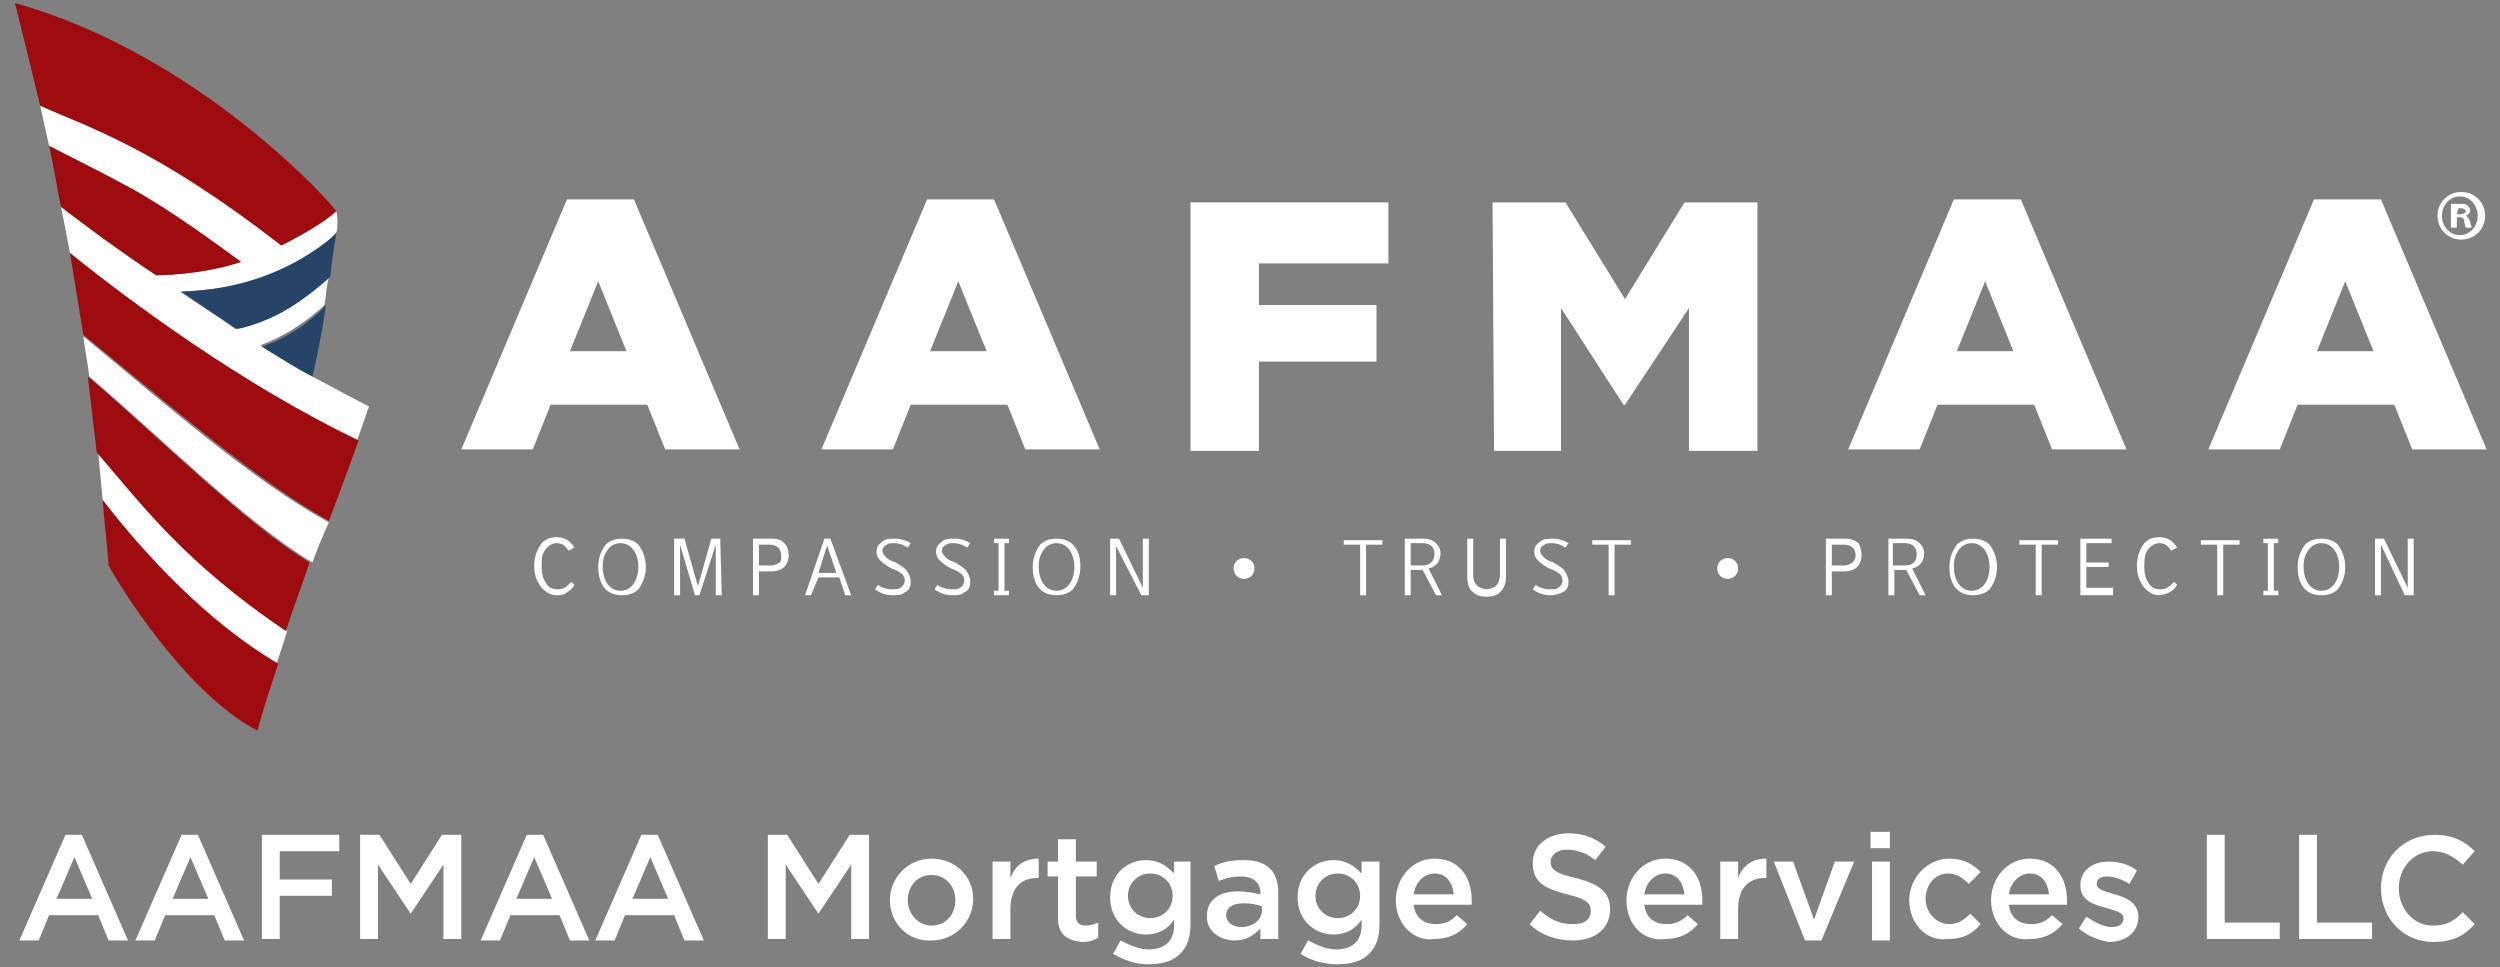 <?xml version="1.0" encoding="utf-8"?>
<!-- Generator: Adobe Illustrator 26.2.1, SVG Export Plug-In . SVG Version: 6.00 Build 0)  -->
<svg version="1.1" id="Background" xmlns="http://www.w3.org/2000/svg" xmlns:xlink="http://www.w3.org/1999/xlink" x="0px" y="0px"
	 viewBox="0 0 168 65" style="enable-background:new 0 0 168 65;" xml:space="preserve">
<rect x="0" y="0" width="168" height="65" fill="#808080" stroke="none"/>
<style type="text/css">
	.st0{display:none;}
	.st1{display:inline;fill:#FFFFFF;}
	.st2{fill:#FFFFFF;}
	.st3{fill:#254467;}
	.st4{fill:#9E0B0F;}
</style>
<g class="st0">
	<path class="st1" d="M-109.8,90.5h2.2l5.8,13.4h-2.5l-1.3-3.2h-6.3l-1.4,3.2h-2.4L-109.8,90.5z M-106.5,98.6l-2.3-5.3l-2.3,5.3
		H-106.5z"/>
	<path class="st1" d="M-94.5,90.5h2.2l5.8,13.4h-2.5l-1.3-3.2h-6.3l-1.4,3.2h-2.4L-94.5,90.5z M-91.1,98.6l-2.3-5.3l-2.3,5.3H-91.1z
		"/>
	<path class="st1" d="M-84.4,90.6h9.9v2.1h-7.6v3.6h6.7v2.1h-6.7v5.4h-2.3V90.6z"/>
	<path class="st1" d="M-72.4,90.6h2.5l4,6.3l4.1-6.3h2.5v13.3h-2.3v-9.5l-4.2,6.3h-0.1l-4.2-6.2v9.5h-2.3
		C-72.4,103.9-72.4,90.6-72.4,90.6z"/>
	<path class="st1" d="M-51.4,90.5h2.2l5.8,13.4h-2.5l-1.3-3.2h-6.3l-1.4,3.2h-2.4L-51.4,90.5z M-48.1,98.6l-2.3-5.3l-2.3,5.3H-48.1z
		"/>
	<path class="st1" d="M-36.1,90.5h2.2l5.8,13.4h-2.5l-1.3-3.2h-6.3l-1.4,3.2H-42L-36.1,90.5z M-32.8,98.6l-2.3-5.3l-2.3,5.3H-32.8z"
		/>
	<path class="st1" d="M-21.5,90.6h2.5l3.2,9.9l3.3-9.9h2l3.3,9.9l3.2-9.9h2.5L-6.3,104h-2l-3.3-9.6l-3.3,9.6h-2L-21.5,90.6z"/>
	<path class="st1" d="M-1.2,98.9L-1.2,98.9c0-2.9,2-5.3,4.9-5.3c3.2,0,4.8,2.5,4.8,5.4c0,0.2,0,0.4,0,0.6H1.1
		c0.2,1.6,1.4,2.5,2.9,2.5c1.1,0,1.9-0.4,2.7-1.2l1.4,1.2c-0.9,1.1-2.3,1.9-4.1,1.9C1.1,104.1-1.2,102-1.2,98.9z M6.2,98.1
		c-0.1-1.5-1-2.6-2.5-2.6c-1.4,0-2.4,1.1-2.6,2.6H6.2z"/>
	<path class="st1" d="M16.7,103.9v-1.2c-0.7,0.8-1.7,1.4-3.2,1.4c-1.9,0-3.6-1.1-3.6-3.1v0c0-2.2,1.7-3.3,4.1-3.3
		c1.2,0,2,0.2,2.8,0.4v-0.2c0-1.4-0.9-2.1-2.5-2.1c-1.1,0-2,0.2-2.9,0.6l-0.6-1.8c1.1-0.5,2.2-0.8,3.8-0.8c3,0,4.4,1.6,4.4,4.2v5.9
		L16.7,103.9L16.7,103.9z M16.8,99.7c-0.6-0.2-1.4-0.4-2.3-0.4c-1.4,0-2.3,0.6-2.3,1.6v0c0,0.9,0.9,1.5,1.9,1.5
		c1.5,0,2.7-0.9,2.7-2.1V99.7z"/>
	<path class="st1" d="M21.7,90H24v13.9h-2.3V90z"/>
	<path class="st1" d="M27.2,101.1v-5.3h-1.3v-2h1.3v-2.8h2.3v2.8h2.7v2h-2.7v4.9c0,0.9,0.5,1.2,1.2,1.2c0.5,0,1-0.1,1.4-0.3v1.9
		c-0.6,0.3-1.2,0.5-2.1,0.5C28.4,104,27.2,103.3,27.2,101.1z"/>
	<path class="st1" d="M34.3,90h2.3v5.4c0.6-0.9,1.6-1.8,3.1-1.8c2.3,0,3.6,1.5,3.6,3.9v6.4H41v-5.7c0-1.6-0.8-2.4-2.1-2.4
		c-1.3,0-2.3,0.9-2.3,2.5v5.7h-2.3L34.3,90L34.3,90z"/>
	<path class="st1" d="M51.6,90.6h2.5l4.1,6.3l4.1-6.3h2.5v13.3h-2.3v-9.5l-4.2,6.3h-0.1l-4.2-6.2v9.5h-2.3L51.6,90.6L51.6,90.6z"/>
	<path class="st1" d="M73.9,103.9v-1.2c-0.7,0.8-1.7,1.4-3.2,1.4c-1.9,0-3.6-1.1-3.6-3.1v0c0-2.2,1.7-3.3,4.1-3.3
		c1.2,0,2,0.2,2.8,0.4v-0.2c0-1.4-0.9-2.1-2.5-2.1c-1.1,0-2,0.2-2.9,0.6L68,94.5c1.1-0.5,2.2-0.8,3.8-0.8c3,0,4.4,1.6,4.4,4.2v5.9
		L73.9,103.9L73.9,103.9z M74,99.7c-0.6-0.2-1.4-0.4-2.3-0.4c-1.4,0-2.3,0.6-2.3,1.6v0c0,0.9,0.9,1.5,1.9,1.5c1.5,0,2.7-0.9,2.7-2.1
		V99.7z"/>
	<path class="st1" d="M78.8,93.8h2.3v1.6c0.6-0.9,1.6-1.8,3.1-1.8c2.3,0,3.6,1.5,3.6,3.9v6.4h-2.3v-5.7c0-1.6-0.8-2.4-2.1-2.4
		c-1.3,0-2.3,0.9-2.3,2.5v5.7h-2.3L78.8,93.8L78.8,93.8z"/>
	<path class="st1" d="M96.5,103.9v-1.2c-0.7,0.8-1.7,1.4-3.2,1.4c-1.9,0-3.6-1.1-3.6-3.1v0c0-2.2,1.7-3.3,4.1-3.3
		c1.2,0,2,0.2,2.8,0.4v-0.2c0-1.4-0.9-2.1-2.5-2.1c-1.1,0-2,0.2-2.9,0.6l-0.6-1.8c1.1-0.5,2.2-0.8,3.8-0.8c3,0,4.4,1.6,4.4,4.2v5.9
		L96.5,103.9L96.5,103.9z M96.6,99.7c-0.6-0.2-1.4-0.4-2.3-0.4c-1.4,0-2.3,0.6-2.3,1.6v0c0,0.9,0.9,1.5,1.9,1.5
		c1.5,0,2.7-0.9,2.7-2.1V99.7z"/>
	<path class="st1" d="M101.3,105.7l0.9-1.7c1.1,0.7,2.2,1.1,3.6,1.1c2.1,0,3.2-1.1,3.2-3.1v-0.8c-0.8,1.1-1.9,1.8-3.5,1.8
		c-2.4,0-4.6-1.8-4.6-4.7v0c0-3,2.2-4.7,4.6-4.7c1.7,0,2.7,0.8,3.5,1.7v-1.5h2.3v8c0,1.7-0.4,2.9-1.3,3.8c-0.9,0.9-2.3,1.4-4.1,1.4
		C104.1,106.9,102.6,106.5,101.3,105.7z M108.9,98.4L108.9,98.4c0-1.7-1.4-2.8-2.9-2.8c-1.6,0-2.9,1.1-2.9,2.8v0
		c0,1.6,1.3,2.8,2.9,2.8C107.6,101.1,108.9,100,108.9,98.4z"/>
	<path class="st1" d="M113.3,98.9L113.3,98.9c0-2.9,2-5.3,4.9-5.3c3.2,0,4.8,2.5,4.8,5.4c0,0.2,0,0.4,0,0.6h-7.4
		c0.2,1.6,1.4,2.5,2.9,2.5c1.1,0,1.9-0.4,2.7-1.2l1.4,1.2c-0.9,1.1-2.3,1.9-4.1,1.9C115.6,104.1,113.3,102,113.3,98.9z M120.7,98.1
		c-0.1-1.5-1-2.6-2.5-2.6c-1.4,0-2.4,1.1-2.6,2.6H120.7z"/>
	<path class="st1" d="M125.1,93.8h2.3v1.5c0.6-0.9,1.5-1.7,3.1-1.7c1.4,0,2.5,0.7,3,1.8c0.8-1.1,1.9-1.8,3.4-1.8
		c2.2,0,3.5,1.4,3.5,3.8v6.4h-2.3v-5.7c0-1.6-0.7-2.4-2-2.4c-1.2,0-2.1,0.9-2.1,2.5v5.7h-2.3v-5.7c0-1.6-0.8-2.4-2-2.4
		s-2.1,0.9-2.1,2.5v5.6h-2.3L125.1,93.8L125.1,93.8z"/>
	<path class="st1" d="M142.5,98.9L142.5,98.9c0-2.9,2-5.3,4.9-5.3c3.2,0,4.8,2.5,4.8,5.4c0,0.2,0,0.4,0,0.6h-7.4
		c0.2,1.6,1.4,2.5,2.9,2.5c1.1,0,1.9-0.4,2.7-1.2l1.4,1.2c-1,1.1-2.3,1.9-4.1,1.9C144.7,104.1,142.5,102,142.5,98.9z M149.9,98.1
		c-0.1-1.5-1-2.6-2.5-2.6c-1.4,0-2.4,1.1-2.6,2.6H149.9z"/>
	<path class="st1" d="M154.3,93.8h2.3v1.6c0.6-0.9,1.6-1.8,3.1-1.8c2.3,0,3.6,1.5,3.6,3.9v6.4H161v-5.7c0-1.6-0.8-2.4-2.1-2.4
		c-1.3,0-2.3,0.9-2.3,2.5v5.7h-2.3L154.3,93.8L154.3,93.8z"/>
	<path class="st1" d="M166.2,101.1v-5.3H165v-2h1.3v-2.8h2.3v2.8h2.7v2h-2.7v4.9c0,0.9,0.5,1.2,1.2,1.2c0.5,0,1-0.1,1.4-0.3v1.9
		c-0.6,0.3-1.2,0.5-2.1,0.5C167.4,104,166.2,103.3,166.2,101.1z"/>
	<path class="st1" d="M186.6,102.3c-1.1,1.1-2.5,1.7-4.1,1.7c-2.5,0-4.3-1.5-4.3-3.8v0c0-1.7,1-2.9,2.8-3.7c-0.8-1-1.1-1.8-1.1-2.8
		v0c0-1.8,1.4-3.3,3.8-3.3c2.1,0,3.5,1.4,3.5,3.2v0c0,1.8-1.2,2.8-2.9,3.5l2.3,2.3c0.5-0.8,1-1.6,1.4-2.6l1.8,0.9
		c-0.5,1.1-1.1,2.1-1.8,3l2.1,2.1l-1.7,1.2L186.6,102.3z M185.3,101l-3-3c-1.2,0.5-1.8,1.4-1.8,2.2v0c0,1.1,0.9,1.9,2.2,1.9
		C183.7,102.1,184.5,101.7,185.3,101z M185.2,93.7L185.2,93.7c0-0.9-0.6-1.5-1.5-1.5c-1,0-1.6,0.7-1.6,1.6v0c0,0.7,0.3,1.2,1,2
		C184.5,95.3,185.2,94.7,185.2,93.7z"/>
	<path class="st1" d="M201,92.7h-4.2v-2.2h10.8v2.2h-4.2v11.1h-2.4L201,92.7L201,92.7z"/>
	<path class="st1" d="M208,93.8h2.3v2.3c0.6-1.5,1.8-2.5,3.5-2.4v2.4h-0.1c-2,0-3.4,1.3-3.4,4v3.8H208L208,93.8L208,93.8z"/>
	<path class="st1" d="M215.4,100.2v-6.4h2.3v5.7c0,1.6,0.8,2.4,2.1,2.4c1.3,0,2.3-0.9,2.3-2.5v-5.7h2.3v10h-2.3v-1.6
		c-0.6,0.9-1.6,1.8-3.1,1.8C216.7,104.1,215.4,102.5,215.4,100.2z"/>
	<path class="st1" d="M226.3,102.5l1-1.6c1.1,0.8,2.3,1.2,3.3,1.2c1,0,1.6-0.4,1.6-1.1v0c0-0.8-1.1-1-2.2-1.4
		c-1.5-0.4-3.1-1-3.1-2.9v0c0-1.9,1.6-3.1,3.6-3.1c1.2,0,2.6,0.4,3.7,1.1l-0.9,1.6c-1-0.6-2-0.9-2.8-0.9c-0.9,0-1.4,0.4-1.4,1v0
		c0,0.7,1.1,1,2.3,1.4c1.5,0.5,3.1,1.1,3.1,2.9v0c0,2.1-1.6,3.1-3.7,3.1C229.1,104,227.6,103.5,226.3,102.5z"/>
	<path class="st1" d="M236.9,101.1v-5.3h-1.3v-2h1.3v-2.8h2.3v2.8h2.7v2h-2.7v4.9c0,0.9,0.5,1.2,1.2,1.2c0.5,0,1-0.1,1.4-0.3v1.9
		c-0.6,0.3-1.2,0.5-2.1,0.5C238.1,104,236.9,103.3,236.9,101.1z"/>
	<path class="st1" d="M249.8,90.6h2.3v11.2h7v2.1h-9.3V90.6z"/>
	<path class="st1" d="M261.2,90.6h2.3v11.2h7v2.1h-9.3V90.6z"/>
	<path class="st1" d="M271.6,97.2L271.6,97.2c0-3.8,2.8-6.9,6.9-6.9c2.5,0,3.9,0.9,5.2,2.1l-1.5,1.7c-1.1-1-2.2-1.6-3.7-1.6
		c-2.5,0-4.4,2.1-4.4,4.7v0c0,2.6,1.8,4.7,4.4,4.7c1.6,0,2.7-0.7,3.8-1.7l1.5,1.5c-1.4,1.4-2.9,2.4-5.4,2.4
		C274.5,104.1,271.6,101.1,271.6,97.2z"/>
</g>
<g>
	<g id="Blue_1_">
		<g>
			<g>
				<path class="st2" d="M38.1,13.4h4.5l7.1,16.8h-5l-1.2-3H37l-1.2,3H31L38.1,13.4z M42.1,23.6l-1.9-4.7l-1.9,4.7H42.1z"/>
				<path class="st2" d="M62.3,13.4h4.5l7.1,16.8h-5l-1.2-3h-6.5l-1.2,3h-4.8L62.3,13.4z M66.3,23.6l-1.9-4.7l-1.9,4.7H66.3z"/>
				<path class="st2" d="M80,13.6h13.3v4.1h-8.7v2.8h7.9v3.8h-7.9v6H80L80,13.6L80,13.6z"/>
				<path class="st2" d="M100.3,13.6h4.9l4,6.5l4-6.5h4.9v16.7h-4.6v-9.6l-4.3,6.5h-0.1l-4.2-6.5v9.6h-4.5L100.3,13.6L100.3,13.6z"
					/>
				<path class="st2" d="M131.3,13.4h4.5l7.1,16.8h-5l-1.2-3h-6.5l-1.2,3h-4.8L131.3,13.4z M135.3,23.6l-1.9-4.7l-1.9,4.7H135.3z"/>
				<path class="st2" d="M155.5,13.4h4.5l7.1,16.8h-5l-1.2-3h-6.5l-1.2,3h-4.8L155.5,13.4z M159.5,23.6l-1.9-4.7l-1.9,4.7H159.5z"/>
			</g>
			<g>
				<path class="st2" d="M38.6,39.3c-0.1,0.2-0.3,0.4-0.5,0.5C37.9,40,37.6,40,37.4,40c-0.4,0-0.7-0.2-1-0.5
					c-0.3-0.4-0.5-0.8-0.5-1.5c0-0.6,0.2-1.1,0.5-1.5c0.3-0.3,0.6-0.4,1-0.4c0.5,0,0.9,0.2,1.2,0.7l-0.4,0.2
					c-0.2-0.3-0.4-0.5-0.8-0.5c-0.3,0-0.6,0.2-0.8,0.5c-0.2,0.3-0.2,0.6-0.2,1.1s0.1,0.8,0.3,1.1c0.2,0.3,0.4,0.4,0.8,0.4
					c0.4,0,0.6-0.2,0.9-0.5L38.6,39.3z"/>
				<path class="st2" d="M43.4,38.1c0,0.6-0.2,1.1-0.5,1.5c-0.3,0.3-0.7,0.4-1.1,0.4c-0.4,0-0.8-0.1-1.1-0.4
					c-0.3-0.3-0.5-0.8-0.5-1.5c0-0.6,0.2-1.1,0.5-1.5c0.3-0.3,0.7-0.4,1.1-0.4c0.4,0,0.8,0.1,1.1,0.4C43.2,37,43.4,37.5,43.4,38.1z
					 M42.9,38.1c0-0.4-0.1-0.8-0.3-1.1c-0.2-0.3-0.5-0.5-0.9-0.5s-0.7,0.2-0.9,0.5c-0.2,0.3-0.3,0.6-0.3,1.1c0,0.4,0.1,0.8,0.3,1.1
					c0.2,0.3,0.5,0.5,0.9,0.5c0.4,0,0.7-0.2,0.9-0.5C42.8,38.9,42.9,38.5,42.9,38.1z"/>
				<path class="st2" d="M48.5,40h-0.4v-3.4h0L47,40h-0.3l-1-3.4h0V40h-0.4v-3.8H46l0.9,3.2h0l0.9-3.2h0.6L48.5,40L48.5,40z"/>
				<path class="st2" d="M53,37.3c0,0.3-0.1,0.6-0.3,0.8c-0.2,0.2-0.5,0.3-0.9,0.3H51V40h-0.4v-3.8h1.3c0.4,0,0.6,0.1,0.8,0.3
					C52.9,36.7,53,37,53,37.3z M52.5,37.3c0-0.2-0.1-0.4-0.2-0.5c-0.1-0.1-0.3-0.2-0.6-0.2H51V38h0.8c0.3,0,0.4-0.1,0.6-0.2
					C52.5,37.7,52.5,37.5,52.5,37.3z"/>
				<path class="st2" d="M57.2,40h-0.4l-0.4-1.2h-1.4L54.5,40h-0.4l1.3-3.8h0.4L57.2,40z M56.2,38.5l-0.6-1.8h0l-0.1,0.2L55,38.5
					H56.2z"/>
				<path class="st2" d="M61.2,39.1c0,0.3-0.1,0.6-0.4,0.7C60.6,40,60.3,40,60,40c-0.4,0-0.8-0.1-1.2-0.4l0.2-0.3
					c0.1,0.1,0.3,0.2,0.4,0.2c0.2,0.1,0.4,0.1,0.6,0.1c0.2,0,0.4,0,0.5-0.1c0.2-0.1,0.3-0.3,0.3-0.5c0-0.2-0.1-0.4-0.3-0.5
					c-0.1-0.1-0.3-0.2-0.6-0.3c-0.7-0.4-1-0.7-1-1.1c0-0.3,0.1-0.5,0.4-0.7c0.2-0.2,0.5-0.2,0.9-0.2c0.3,0,0.7,0.1,1,0.3l-0.2,0.3
					c-0.3-0.2-0.6-0.3-0.9-0.3c-0.2,0-0.4,0-0.5,0.1c-0.2,0.1-0.3,0.2-0.3,0.4c0,0.2,0.1,0.3,0.3,0.5c0.1,0.1,0.3,0.2,0.6,0.3
					c0.3,0.2,0.5,0.3,0.7,0.5C61.1,38.6,61.2,38.8,61.2,39.1z"/>
				<path class="st2" d="M65.2,39.1c0,0.3-0.1,0.6-0.4,0.7C64.6,40,64.3,40,64,40c-0.4,0-0.8-0.1-1.2-0.4l0.2-0.3
					c0.1,0.1,0.3,0.2,0.4,0.2c0.2,0.1,0.4,0.1,0.6,0.1c0.2,0,0.4,0,0.5-0.1c0.2-0.1,0.3-0.3,0.3-0.5c0-0.2-0.1-0.4-0.3-0.5
					c-0.1-0.1-0.3-0.2-0.6-0.3c-0.7-0.4-1-0.7-1-1.1c0-0.3,0.1-0.5,0.4-0.7c0.2-0.2,0.5-0.2,0.9-0.2c0.3,0,0.7,0.1,1,0.3l-0.2,0.3
					c-0.3-0.2-0.6-0.3-0.9-0.3c-0.2,0-0.4,0-0.5,0.1c-0.2,0.1-0.3,0.2-0.3,0.4c0,0.2,0.1,0.3,0.3,0.5c0.1,0.1,0.3,0.2,0.6,0.3
					c0.3,0.2,0.5,0.3,0.7,0.5C65.1,38.6,65.2,38.8,65.2,39.1z"/>
				<path class="st2" d="M67.8,40h-1l0-0.3h0.3v-3.2h-0.3v-0.3h1v0.3h-0.3v3.2h0.3L67.8,40L67.8,40z"/>
				<path class="st2" d="M72.6,38.1c0,0.6-0.2,1.1-0.5,1.5c-0.3,0.3-0.7,0.4-1.1,0.4c-0.4,0-0.8-0.1-1.1-0.4
					c-0.3-0.3-0.5-0.8-0.5-1.5c0-0.6,0.2-1.1,0.5-1.5c0.3-0.3,0.7-0.4,1.1-0.4c0.4,0,0.8,0.1,1.1,0.4C72.5,37,72.6,37.5,72.6,38.1z
					 M72.2,38.1c0-0.4-0.1-0.8-0.3-1.1c-0.2-0.3-0.5-0.5-0.9-0.5c-0.4,0-0.7,0.2-0.9,0.5c-0.2,0.3-0.3,0.6-0.3,1.1
					c0,0.4,0.1,0.8,0.3,1.1c0.2,0.3,0.5,0.5,0.9,0.5s0.7-0.2,0.9-0.5C72.1,38.9,72.2,38.5,72.2,38.1z"/>
				<path class="st2" d="M77.2,40h-0.5L75,36.7h0V40h-0.4v-3.8h0.6l1.6,3.3h0v-3.3h0.4L77.2,40L77.2,40z"/>
			</g>
			<g>
				<path class="st2" d="M92.9,36.6h-1.1V40h-0.4v-3.4h-1.1v-0.3h2.6V36.6z"/>
				<path class="st2" d="M96.9,40h-0.4l-0.9-1.7h-0.8V40h-0.4v-3.8h1.3c0.3,0,0.6,0.1,0.8,0.3c0.2,0.2,0.3,0.4,0.3,0.7
					c0,0.5-0.3,0.9-0.8,1L96.9,40z M96.4,37.2c0-0.2-0.1-0.4-0.2-0.5c-0.1-0.1-0.3-0.2-0.6-0.2h-0.8V38h0.8
					C96.1,38,96.4,37.7,96.4,37.2z"/>
				<path class="st2" d="M101.2,38.7c0,0.5-0.1,0.8-0.4,1.1c-0.2,0.2-0.5,0.3-0.9,0.3c-0.4,0-0.7-0.1-0.9-0.3
					c-0.3-0.2-0.4-0.6-0.4-1.1v-2.5H99v2.4c0,0.4,0.1,0.6,0.3,0.8c0.2,0.1,0.4,0.2,0.6,0.2c0.2,0,0.4-0.1,0.6-0.2
					c0.2-0.2,0.3-0.5,0.3-0.8v-2.4h0.4V38.7z"/>
				<path class="st2" d="M105.4,39.1c0,0.3-0.1,0.6-0.4,0.7c-0.2,0.1-0.5,0.2-0.8,0.2c-0.4,0-0.8-0.1-1.2-0.4l0.2-0.3
					c0.1,0.1,0.3,0.2,0.4,0.2c0.2,0.1,0.4,0.1,0.6,0.1c0.2,0,0.4,0,0.5-0.1c0.2-0.1,0.3-0.3,0.3-0.5c0-0.2-0.1-0.4-0.3-0.5
					c-0.1-0.1-0.3-0.2-0.6-0.3c-0.7-0.4-1-0.7-1-1.1c0-0.3,0.1-0.5,0.4-0.7c0.2-0.2,0.5-0.2,0.9-0.2c0.3,0,0.7,0.1,1,0.3l-0.2,0.3
					c-0.3-0.2-0.6-0.3-0.9-0.3c-0.2,0-0.4,0-0.5,0.1c-0.2,0.1-0.3,0.2-0.3,0.4c0,0.2,0.1,0.3,0.3,0.5c0.1,0.1,0.3,0.2,0.6,0.3
					c0.3,0.2,0.5,0.3,0.7,0.5C105.3,38.6,105.4,38.8,105.4,39.1z"/>
				<path class="st2" d="M109.6,36.6h-1.1V40h-0.4v-3.4H107v-0.3h2.6L109.6,36.6L109.6,36.6z"/>
			</g>
			<g>
				<path class="st2" d="M125.1,37.3c0,0.3-0.1,0.6-0.3,0.8c-0.2,0.2-0.5,0.3-0.9,0.3h-0.8V40h-0.4v-3.8h1.3c0.4,0,0.6,0.1,0.9,0.3
					C125,36.7,125.1,37,125.1,37.3z M124.7,37.3c0-0.2-0.1-0.4-0.2-0.5c-0.1-0.1-0.3-0.2-0.6-0.2h-0.8V38h0.8c0.3,0,0.4-0.1,0.6-0.2
					C124.6,37.7,124.7,37.5,124.7,37.3z"/>
				<path class="st2" d="M129.4,40h-0.4l-0.9-1.7h-0.8V40h-0.4v-3.8h1.3c0.3,0,0.6,0.1,0.8,0.3c0.2,0.2,0.3,0.4,0.3,0.7
					c0,0.5-0.3,0.9-0.8,1L129.4,40z M128.8,37.2c0-0.2-0.1-0.4-0.2-0.5c-0.1-0.1-0.3-0.2-0.6-0.2h-0.8V38h0.8
					C128.6,38,128.8,37.7,128.8,37.2z"/>
				<path class="st2" d="M134.2,38.1c0,0.6-0.2,1.1-0.5,1.5c-0.3,0.3-0.7,0.4-1.1,0.4c-0.4,0-0.8-0.1-1.1-0.4
					c-0.3-0.3-0.5-0.8-0.5-1.5c0-0.6,0.2-1.1,0.5-1.5c0.3-0.3,0.7-0.4,1.1-0.4c0.4,0,0.8,0.1,1.1,0.4C134,37,134.2,37.5,134.2,38.1z
					 M133.7,38.1c0-0.4-0.1-0.8-0.3-1.1c-0.2-0.3-0.5-0.5-0.9-0.5c-0.4,0-0.7,0.2-0.9,0.5c-0.2,0.3-0.3,0.6-0.3,1.1
					c0,0.4,0.1,0.8,0.3,1.1c0.2,0.3,0.5,0.5,0.9,0.5c0.4,0,0.7-0.2,0.9-0.5C133.6,38.9,133.7,38.5,133.7,38.1z"/>
				<path class="st2" d="M138.3,36.6h-1.1V40h-0.4v-3.4h-1.1v-0.3h2.6L138.3,36.6L138.3,36.6z"/>
				<path class="st2" d="M142,40h-2.2l0-3.8h2.1v0.3h-1.7v1.3h1.5v0.3h-1.5v1.4h1.8V40L142,40z"/>
				<path class="st2" d="M146.3,39.3c-0.1,0.2-0.3,0.4-0.5,0.5c-0.2,0.1-0.5,0.2-0.7,0.2c-0.4,0-0.7-0.2-1-0.5
					c-0.3-0.4-0.5-0.8-0.5-1.5c0-0.6,0.2-1.1,0.5-1.5c0.3-0.3,0.6-0.4,1-0.4c0.5,0,0.9,0.2,1.2,0.7l-0.4,0.2
					c-0.2-0.3-0.4-0.5-0.8-0.5c-0.3,0-0.6,0.2-0.8,0.5c-0.2,0.3-0.2,0.6-0.2,1.1s0.1,0.8,0.3,1.1c0.2,0.3,0.4,0.4,0.8,0.4
					c0.4,0,0.6-0.2,0.9-0.5L146.3,39.3z"/>
				<path class="st2" d="M150.5,36.6h-1.1V40H149v-3.4h-1.1v-0.3h2.6L150.5,36.6L150.5,36.6z"/>
				<path class="st2" d="M153.1,40h-1l0-0.3h0.3v-3.2h-0.3v-0.3h1v0.3h-0.3v3.2h0.3V40z"/>
				<path class="st2" d="M157.6,38.1c0,0.6-0.2,1.1-0.5,1.5c-0.3,0.3-0.7,0.4-1.1,0.4c-0.4,0-0.8-0.1-1.1-0.4
					c-0.3-0.3-0.5-0.8-0.5-1.5c0-0.6,0.2-1.1,0.5-1.5c0.3-0.3,0.7-0.4,1.1-0.4c0.4,0,0.8,0.1,1.1,0.4
					C157.4,37,157.6,37.5,157.6,38.1z M157.2,38.1c0-0.4-0.1-0.8-0.3-1.1c-0.2-0.3-0.5-0.5-0.9-0.5c-0.4,0-0.7,0.2-0.9,0.5
					c-0.2,0.3-0.3,0.6-0.3,1.1c0,0.4,0.1,0.8,0.3,1.1c0.2,0.3,0.5,0.5,0.9,0.5c0.4,0,0.7-0.2,0.9-0.5
					C157.1,38.9,157.2,38.5,157.2,38.1z"/>
				<path class="st2" d="M162.1,40h-0.5l-1.6-3.4h0V40h-0.4v-3.8h0.6l1.6,3.3h0v-3.3h0.4V40L162.1,40z"/>
			</g>
		</g>
		<path class="st2" d="M84.3,38.2c0,0.4-0.3,0.7-0.7,0.7c-0.4,0-0.7-0.3-0.7-0.7c0-0.4,0.3-0.7,0.7-0.7S84.3,37.8,84.3,38.2z"/>
		<path class="st2" d="M116.8,38.2c0,0.4-0.3,0.7-0.7,0.7c-0.4,0-0.7-0.3-0.7-0.7c0-0.4,0.3-0.7,0.7-0.7
			C116.5,37.5,116.8,37.8,116.8,38.2z"/>
	</g>
	<g id="Flag_x5F_Color">
		<g>
			<path id="White_6_" class="st2" d="M2.7,7.1c1.3,0.6,4.6,1.7,7.4,3.3c4.4,2.5,8.6,5.7,8.7,6c0,0.4,3.7-2.2,3.8-2.2
				c0.1,0.3,0.1,1.3,0,1.4c-2.6,3.2-6.9,3.8-10.5,4l0,0c1.3,0.9,2.6,1.7,3.7,2.5c1.5-0.3,4.1-1.4,6.3-3.5l-0.1,0.5
				c-0.1,0.5-0.1,0.9-0.2,1.4c-0.4,0.4-2.1,1.9-4.3,2.7l0,0l0,0c1.3,0.8,2.3,1.5,3.3,2l0,0c0,0,3.9,2.1,4,2.1L24,29.6
				C16.4,25.9,8.9,20.4,4.7,17c-0.2-1.1-0.4-2.1-0.6-3.1c0.9,0.7,4.6,3.5,6.4,4.6l0,0c0,0,0,0,0,0c0,0,3,0,5.7-0.9l0,0l0,0
				C11,13.9,9.9,13.1,3.3,9.8C3.1,8.9,2.9,8,2.7,7.1 M5.6,22.6c0.1,0.9,0.3,1.8,0.4,2.7c4.8,4.1,10.6,9.9,15,12.5
				c0.3-0.9,0.7-1.8,1.1-2.7C17.1,32.4,10.8,26.9,5.6,22.6 M6.6,30.4c0.1,1.1,0.2,2.1,0.3,3.2c2.7,3.6,7,8.2,11.7,11
				c0.2-0.7,0.5-1.5,0.7-2.2C12.5,37.7,9.7,33.9,6.6,30.4"/>
			<path id="Blue_9_" class="st3" d="M22.6,15.7c-0.2,1.2-0.3,1.8-0.4,2.9c0,0-1.5,1.4-3.1,2.3c-1.4,0.8-2.9,1.2-3.2,1.2
				c-1.2-0.8-2.4-1.6-3.7-2.5C15.7,19.5,19.5,18.4,22.6,15.7 M21.9,20.5c-0.3,2.3-0.9,4.8-0.9,4.8c-1-0.5-2.1-1.2-3.4-2l0,0
				C19.9,22.5,21.5,21,21.9,20.5"/>
			<path id="Red_6_" class="st4" d="M1,0.2c12.5,3.5,21.5,13.7,21.6,14c-1.2,1.1-3.7,2.3-3.7,2.3C10.4,9.9,6,8.6,2.7,7.1
				C2.1,4.6,1.5,2.2,1,0.2 M6.9,33.6c0.1,1.5,0.3,2.9,0.4,4.4c0.4,0.8,5,8.5,10,11.1c0.4-1.5,0.9-3,1.4-4.5
				C13.9,41.8,9.6,37.1,6.9,33.6 M5.9,25.3c0.2,1.7,0.4,3.4,0.6,5.1c3.1,3.6,5.9,7.4,12.7,12c0.5-1.5,1.1-3.1,1.6-4.6
				C16.5,35.2,10.7,29.4,5.9,25.3 M4.7,17c0.3,1.8,0.6,3.7,0.9,5.5c5.3,4.3,11.6,9.8,16.5,12.5c0.7-1.8,2-5.4,2-5.4
				C16.4,25.9,8.9,20.4,4.7,17 M3.3,9.8c0.3,1.3,0.5,2.7,0.8,4.1c0.5,0.4,1.6,1.2,2.8,2.1c1.3,0.9,2.7,1.9,3.6,2.5l0,0c0,0,0,0,0,0
				c0,0,3,0,5.7-0.9l0,0c-1.5-1.1-4.6-3.4-7.3-4.9C6.5,11.4,5,10.7,3.3,9.8"/>
		</g>
	</g>
	<g>
		<path class="st2" d="M4.4,56.1h1.1l3.1,7.1H7.3l-0.7-1.7H3.3l-0.7,1.7H1.3L4.4,56.1z M6.2,60.4L5,57.6l-1.2,2.8H6.2z"/>
		<path class="st2" d="M12.2,56.1h1.1l3.1,7.1h-1.3l-0.7-1.7h-3.3l-0.7,1.7H9.1L12.2,56.1z M14,60.4l-1.2-2.8l-1.2,2.8H14z"/>
		<path class="st2" d="M17.6,56.1h5.2v1.1h-4v1.9h3.5v1.1h-3.5v2.9h-1.2V56.1z"/>
		<path class="st2" d="M24.2,56.1h1.3l2.1,3.3l2.1-3.3h1.3v7h-1.2v-5l-2.2,3.3h0l-2.2-3.3v5h-1.2C24.2,63.1,24.2,56.1,24.2,56.1z"/>
		<path class="st2" d="M35.4,56.1h1.1l3.1,7.1h-1.3l-0.7-1.7h-3.3l-0.7,1.7h-1.3L35.4,56.1z M37.1,60.4l-1.2-2.8l-1.2,2.8H37.1z"/>
		<path class="st2" d="M43.1,56.1h1.1l3.1,7.1h-1.3l-0.7-1.7H42l-0.7,1.7H40L43.1,56.1z M44.9,60.4l-1.2-2.8l-1.2,2.8H44.9z"/>
		<path class="st2" d="M51.6,56.1h1.3l2.1,3.3l2.1-3.3h1.3v7h-1.2v-5L55,61.4h0l-2.2-3.3v5h-1.2L51.6,56.1L51.6,56.1z"/>
		<path class="st2" d="M59.8,60.5L59.8,60.5c0-1.5,1.2-2.8,2.8-2.8s2.8,1.2,2.8,2.7v0c0,1.5-1.2,2.8-2.8,2.8
			C61,63.3,59.8,62,59.8,60.5z M64.2,60.5L64.2,60.5c0-1-0.7-1.7-1.6-1.7c-1,0-1.6,0.8-1.6,1.7v0c0,0.9,0.7,1.7,1.6,1.7
			C63.6,62.2,64.2,61.4,64.2,60.5z"/>
		<path class="st2" d="M66.7,57.9h1.2V59c0.3-0.8,0.9-1.3,1.9-1.3V59h-0.1c-1.1,0-1.8,0.7-1.8,2.1v2h-1.2L66.7,57.9L66.7,57.9z"/>
		<path class="st2" d="M71.1,61.7v-2.8h-0.7v-1h0.7v-1.5h1.2v1.5h1.4v1h-1.4v2.6c0,0.5,0.2,0.7,0.7,0.7c0.3,0,0.5-0.1,0.8-0.2v1
			c-0.3,0.2-0.6,0.3-1.1,0.3C71.7,63.2,71.1,62.8,71.1,61.7z"/>
		<path class="st2" d="M74.8,64.1l0.5-0.9c0.6,0.3,1.2,0.6,1.9,0.6c1.1,0,1.7-0.6,1.7-1.6v-0.4c-0.4,0.6-1,1-1.9,1
			c-1.2,0-2.4-0.9-2.4-2.5v0c0-1.6,1.2-2.5,2.4-2.5c0.9,0,1.4,0.4,1.9,0.9v-0.8H80v4.2c0,0.9-0.2,1.5-0.7,2
			c-0.5,0.5-1.2,0.7-2.2,0.7C76.3,64.8,75.5,64.5,74.8,64.1z M78.8,60.2L78.8,60.2c0-0.9-0.7-1.5-1.5-1.5c-0.8,0-1.5,0.6-1.5,1.5v0
			c0,0.9,0.7,1.5,1.5,1.5C78.1,61.7,78.8,61.1,78.8,60.2z"/>
		<path class="st2" d="M84.7,63.1v-0.7c-0.4,0.4-0.9,0.8-1.7,0.8c-1,0-1.9-0.6-1.9-1.6v0c0-1.2,0.9-1.7,2.1-1.7c0.6,0,1,0.1,1.5,0.2
			V60c0-0.7-0.5-1.1-1.3-1.1c-0.6,0-1,0.1-1.5,0.3l-0.3-1c0.6-0.3,1.2-0.4,2-0.4c1.6,0,2.3,0.8,2.3,2.2v3.1L84.7,63.1L84.7,63.1z
			 M84.8,60.9c-0.3-0.1-0.7-0.2-1.2-0.2c-0.8,0-1.2,0.3-1.2,0.8v0c0,0.5,0.5,0.8,1,0.8c0.8,0,1.4-0.5,1.4-1.1L84.8,60.9L84.8,60.9z"
			/>
		<path class="st2" d="M87.4,64.1l0.5-0.9c0.6,0.3,1.2,0.6,1.9,0.6c1.1,0,1.7-0.6,1.7-1.6v-0.4c-0.4,0.6-1,1-1.9,1
			c-1.2,0-2.4-0.9-2.4-2.5v0c0-1.6,1.2-2.5,2.4-2.5c0.9,0,1.4,0.4,1.9,0.9v-0.8h1.2v4.2c0,0.9-0.2,1.5-0.7,2
			c-0.5,0.5-1.2,0.7-2.2,0.7C88.9,64.8,88,64.5,87.4,64.1z M91.4,60.2L91.4,60.2c0-0.9-0.7-1.5-1.5-1.5c-0.8,0-1.5,0.6-1.5,1.5v0
			c0,0.9,0.7,1.5,1.5,1.5C90.7,61.7,91.4,61.1,91.4,60.2z"/>
		<path class="st2" d="M93.8,60.5L93.8,60.5c0-1.5,1.1-2.8,2.6-2.8c1.7,0,2.5,1.3,2.5,2.8c0,0.1,0,0.2,0,0.3H95
			c0.1,0.9,0.7,1.3,1.5,1.3c0.6,0,1-0.2,1.4-0.6l0.7,0.6c-0.5,0.6-1.2,1-2.2,1C95,63.3,93.8,62.1,93.8,60.5z M97.7,60.1
			c-0.1-0.8-0.5-1.4-1.3-1.4c-0.7,0-1.3,0.6-1.4,1.4H97.7z"/>
		<path class="st2" d="M102.8,62.1l0.7-0.9c0.7,0.6,1.3,0.9,2.2,0.9c0.8,0,1.2-0.3,1.2-0.9v0c0-0.5-0.3-0.8-1.6-1.1
			c-1.5-0.4-2.3-0.8-2.3-2.1v0c0-1.2,1-2,2.4-2c1,0,1.8,0.3,2.5,0.9l-0.7,0.9c-0.6-0.5-1.3-0.7-1.9-0.7c-0.7,0-1.1,0.4-1.1,0.8v0
			c0,0.5,0.3,0.8,1.7,1.1c1.5,0.4,2.3,0.9,2.3,2.1v0c0,1.3-1,2.1-2.5,2.1C104.7,63.2,103.6,62.9,102.8,62.1z"/>
		<path class="st2" d="M109.3,60.5L109.3,60.5c0-1.5,1.1-2.8,2.6-2.8c1.7,0,2.5,1.3,2.5,2.8c0,0.1,0,0.2,0,0.3h-3.9
			c0.1,0.9,0.7,1.3,1.5,1.3c0.6,0,1-0.2,1.4-0.6l0.7,0.6c-0.5,0.6-1.2,1-2.2,1C110.4,63.3,109.3,62.1,109.3,60.5z M113.2,60.1
			c-0.1-0.8-0.5-1.4-1.3-1.4c-0.7,0-1.3,0.6-1.4,1.4H113.2z"/>
		<path class="st2" d="M115.6,57.9h1.2V59c0.3-0.8,0.9-1.3,1.9-1.3V59h-0.1c-1.1,0-1.8,0.7-1.8,2.1v2h-1.2L115.6,57.9L115.6,57.9z"
			/>
		<path class="st2" d="M119.2,57.9h1.3l1.4,3.9l1.4-3.9h1.3l-2.2,5.3h-1.1L119.2,57.9z"/>
		<path class="st2" d="M125.7,55.9h1.3V57h-1.3V55.9z M125.8,57.9h1.2v5.3h-1.2V57.9z"/>
		<path class="st2" d="M128.3,60.5L128.3,60.5c0-1.5,1.2-2.8,2.7-2.8c1,0,1.6,0.4,2.1,0.9l-0.8,0.8c-0.4-0.4-0.8-0.7-1.4-0.7
			c-0.9,0-1.5,0.8-1.5,1.7v0c0,0.9,0.7,1.7,1.6,1.7c0.6,0,1-0.3,1.4-0.7l0.7,0.7c-0.5,0.6-1.1,1-2.2,1
			C129.4,63.3,128.3,62,128.3,60.5z"/>
		<path class="st2" d="M133.8,60.5L133.8,60.5c0-1.5,1.1-2.8,2.6-2.8c1.7,0,2.5,1.3,2.5,2.8c0,0.1,0,0.2,0,0.3H135
			c0.1,0.9,0.7,1.3,1.5,1.3c0.6,0,1-0.2,1.4-0.6l0.7,0.6c-0.5,0.6-1.2,1-2.2,1C135,63.3,133.8,62.1,133.8,60.5z M137.7,60.1
			c-0.1-0.8-0.5-1.4-1.3-1.4c-0.7,0-1.3,0.6-1.4,1.4H137.7z"/>
		<path class="st2" d="M139.7,62.4l0.5-0.8c0.6,0.4,1.2,0.7,1.7,0.7c0.5,0,0.8-0.2,0.8-0.6v0c0-0.4-0.6-0.5-1.2-0.7
			c-0.8-0.2-1.7-0.5-1.7-1.5v0c0-1,0.8-1.6,1.9-1.6c0.7,0,1.4,0.2,1.9,0.6l-0.5,0.9c-0.5-0.3-1-0.5-1.5-0.5c-0.5,0-0.7,0.2-0.7,0.5
			v0c0,0.4,0.6,0.5,1.2,0.7c0.8,0.2,1.6,0.6,1.6,1.5v0c0,1.1-0.9,1.7-2,1.7C141.2,63.2,140.4,63,139.7,62.4z"/>
		<path class="st2" d="M148.3,56.1h1.2V62h3.7v1.1h-4.9L148.3,56.1L148.3,56.1z"/>
		<path class="st2" d="M154.5,56.1h1.2V62h3.7v1.1h-4.9L154.5,56.1L154.5,56.1z"/>
		<path class="st2" d="M160,59.7L160,59.7c0-2,1.5-3.6,3.6-3.6c1.3,0,2.1,0.5,2.7,1.1l-0.8,0.9c-0.6-0.5-1.2-0.9-2-0.9
			c-1.3,0-2.3,1.1-2.3,2.5v0c0,1.4,1,2.5,2.3,2.5c0.9,0,1.4-0.3,2-0.9l0.8,0.8c-0.7,0.8-1.5,1.2-2.8,1.2
			C161.5,63.3,160,61.7,160,59.7z"/>
	</g>
	<g>
		<path class="st2" d="M167,14.5c0,0.9-0.7,1.6-1.6,1.6c-0.9,0-1.6-0.7-1.6-1.6c0-0.9,0.7-1.6,1.6-1.6C166.3,12.9,167,13.6,167,14.5
			z M164.1,14.5c0,0.7,0.5,1.3,1.2,1.3c0.7,0,1.2-0.6,1.2-1.3c0-0.7-0.5-1.3-1.2-1.3S164.1,13.8,164.1,14.5z M165.1,15.3h-0.4v-1.6
			c0.1,0,0.3,0,0.6,0c0.3,0,0.4,0,0.5,0.1c0.1,0.1,0.2,0.2,0.2,0.3c0,0.2-0.1,0.3-0.3,0.4v0c0.2,0.1,0.2,0.2,0.3,0.4
			c0,0.2,0.1,0.3,0.1,0.4h-0.4c0-0.1-0.1-0.2-0.1-0.4c0-0.2-0.1-0.3-0.3-0.3h-0.2V15.3z M165.1,14.4h0.2c0.2,0,0.4-0.1,0.4-0.2
			c0-0.1-0.1-0.2-0.3-0.2c-0.1,0-0.2,0-0.2,0L165.1,14.4L165.1,14.4z"/>
	</g>
</g>
</svg>
